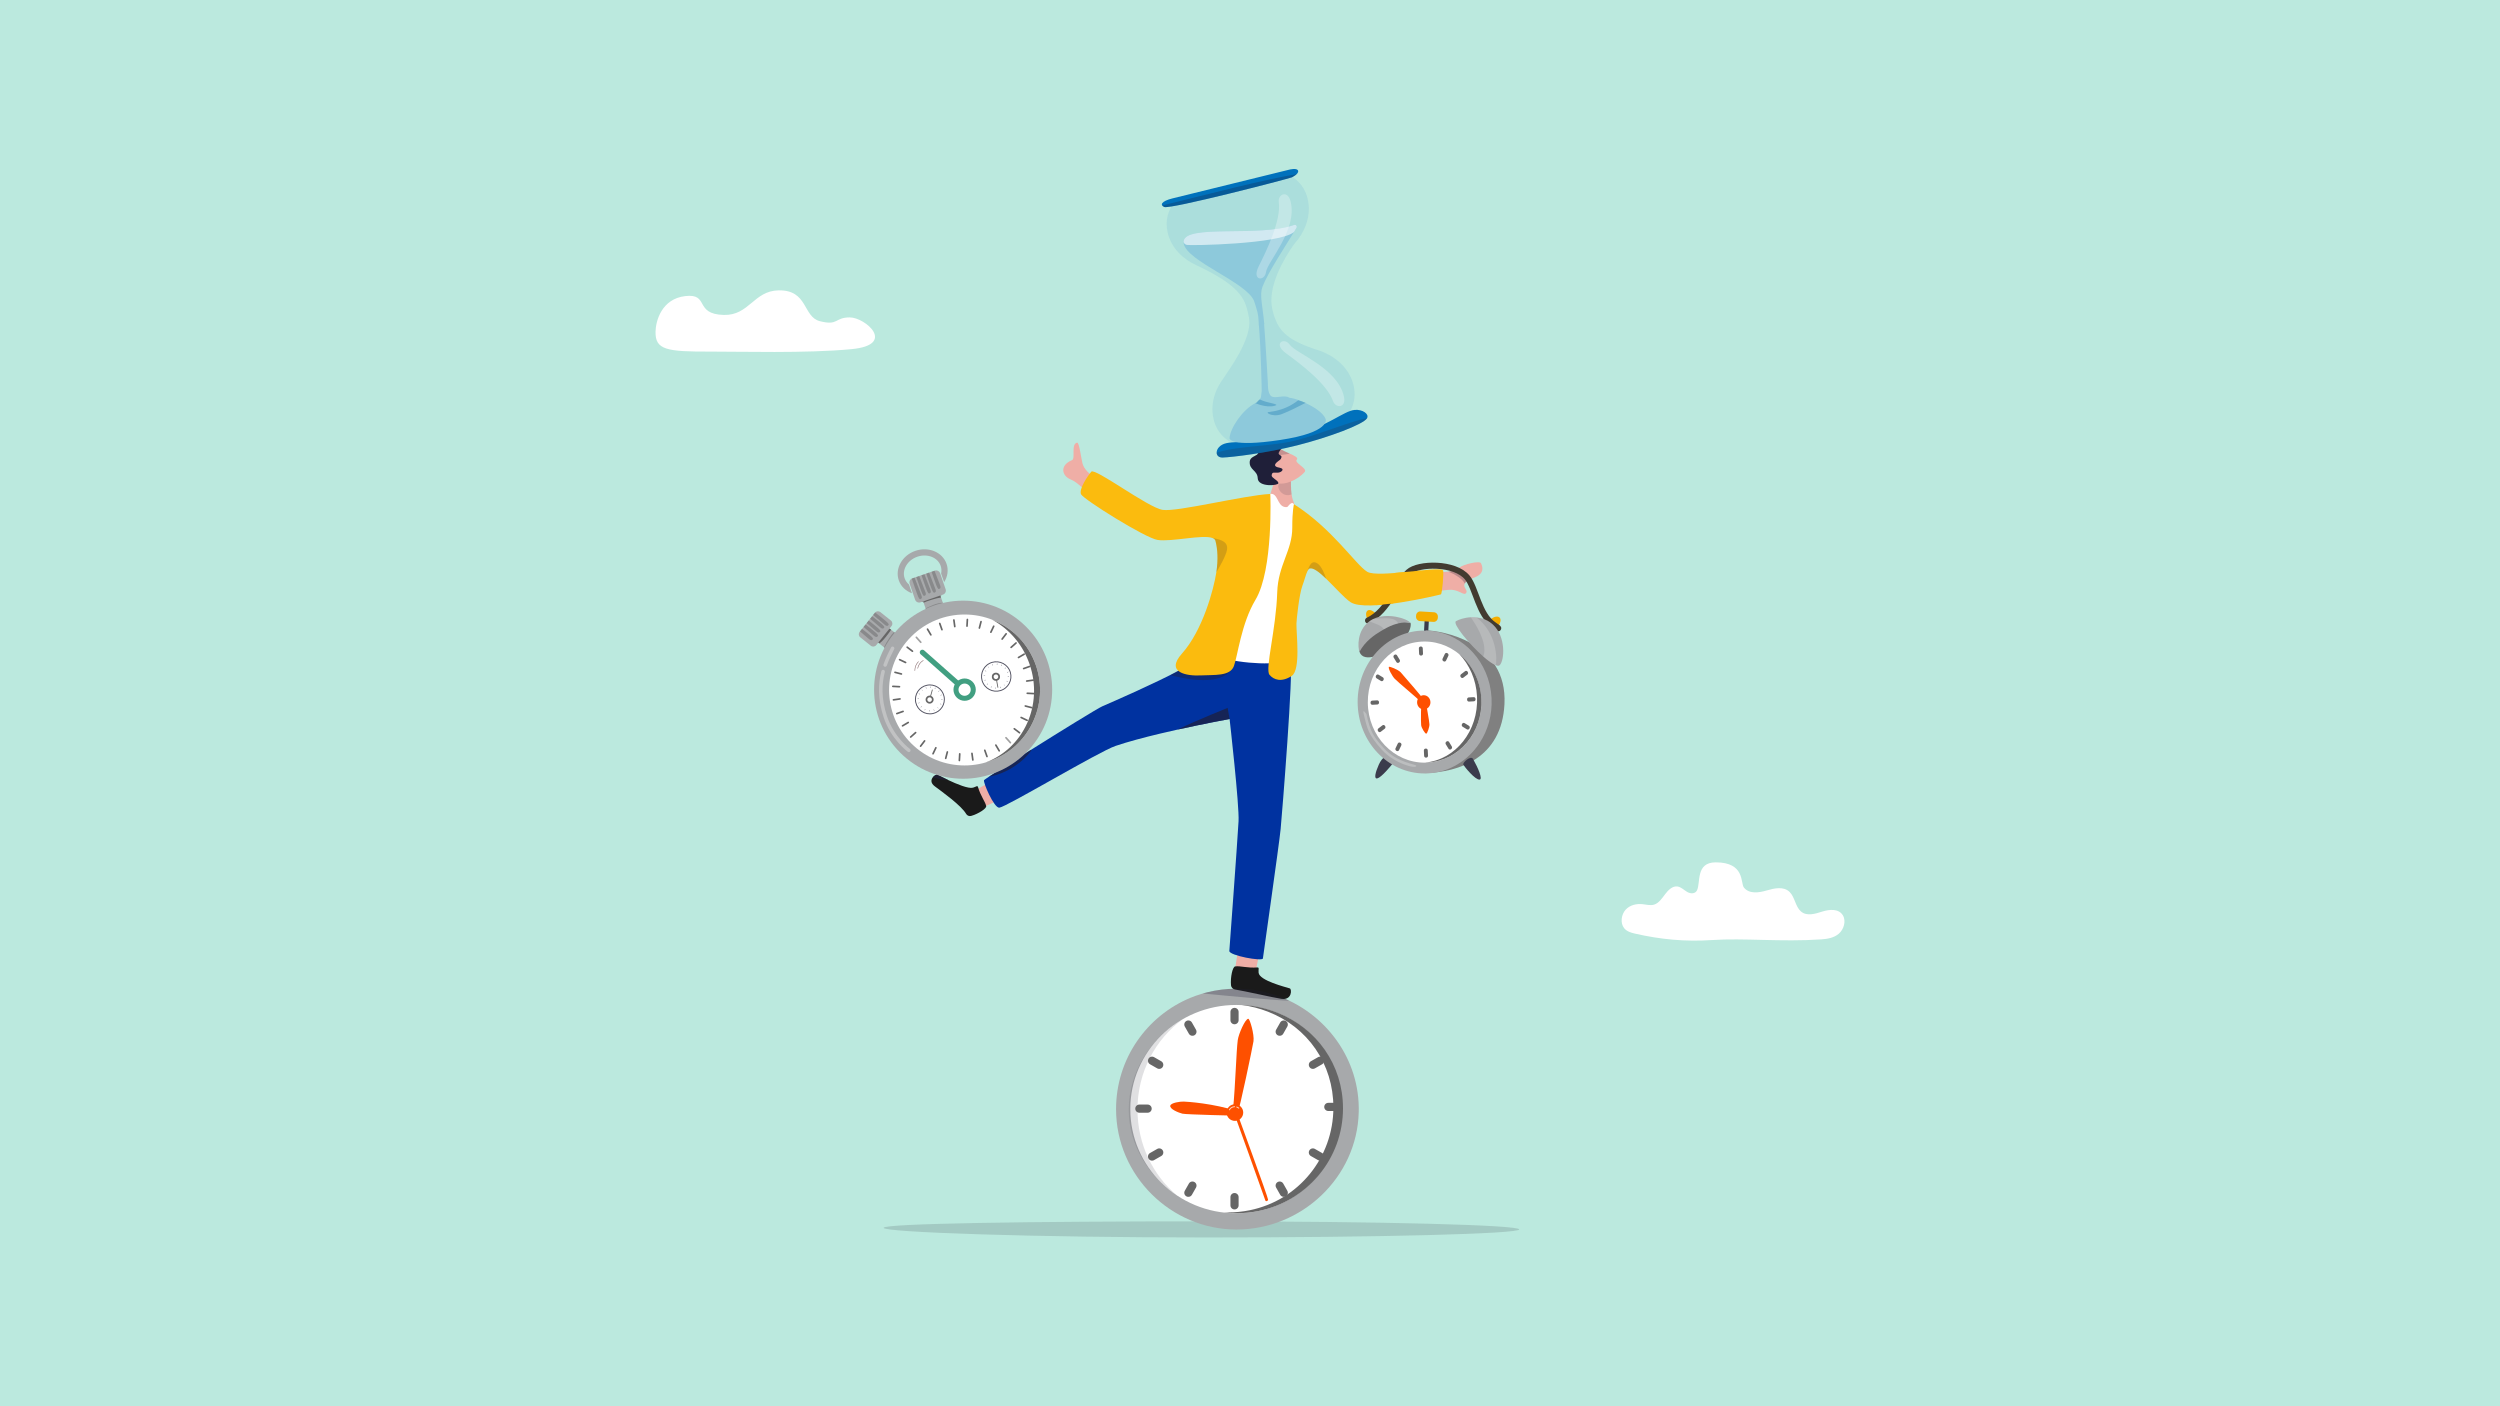 <?xml version="1.0" encoding="UTF-8"?>
<svg xmlns="http://www.w3.org/2000/svg" id="Ebene_2" viewBox="0 0 3555 2000">
  <defs>
    <style>.cls-1{stroke:#419f81;stroke-width:7.47px;}.cls-1,.cls-2,.cls-3,.cls-4,.cls-5,.cls-6,.cls-7{fill:none;}.cls-1,.cls-2,.cls-3,.cls-4,.cls-5,.cls-7{stroke-linecap:round;}.cls-1,.cls-3,.cls-4,.cls-5,.cls-7{stroke-linejoin:round;}.cls-2{opacity:.75;stroke-width:1.36px;}.cls-2,.cls-5{stroke:#fff;}.cls-2,.cls-6{stroke-miterlimit:10;}.cls-8{opacity:.72;}.cls-8,.cls-9,.cls-10,.cls-11,.cls-12,.cls-13,.cls-14,.cls-15,.cls-16,.cls-17,.cls-18,.cls-19,.cls-20,.cls-21,.cls-22,.cls-23,.cls-24,.cls-25,.cls-26,.cls-27,.cls-28,.cls-29,.cls-30,.cls-31,.cls-32,.cls-33,.cls-34,.cls-35,.cls-36,.cls-37,.cls-38,.cls-39,.cls-40,.cls-41,.cls-42,.cls-43{stroke-width:0px;}.cls-8,.cls-9,.cls-11,.cls-15,.cls-16,.cls-20,.cls-22,.cls-33{fill:#1f1f39;}.cls-9,.cls-10{opacity:.18;}.cls-10,.cls-17,.cls-21,.cls-23,.cls-38{fill:#fff;}.cls-11{opacity:.2;}.cls-3{stroke-width:1.22px;}.cls-3,.cls-4{stroke:#666;}.cls-4{stroke-width:1.2px;}.cls-12,.cls-13{opacity:.17;}.cls-12,.cls-19{fill:#32323f;}.cls-13{fill:#474756;}.cls-14{opacity:.34;}.cls-14,.cls-37{fill:#8dc9db;}.cls-15{opacity:.42;}.cls-5{opacity:.53;stroke-width:5.02px;}.cls-16{opacity:.14;}.cls-17{opacity:.24;}.cls-18{opacity:.48;}.cls-18,.cls-25,.cls-36{fill:#666;}.cls-19{opacity:.23;}.cls-44{opacity:.47;}.cls-45{opacity:.55;}.cls-46{opacity:.76;}.cls-20,.cls-21{opacity:.28;}.cls-22{opacity:.26;}.cls-23{opacity:.6;}.cls-6{stroke:#515160;stroke-width:1.35px;}.cls-7{stroke:#423b30;stroke-width:8.61px;}.cls-24{fill:#0067a7;opacity:.3;}.cls-25,.cls-26{opacity:.62;}.cls-26,.cls-30{fill:#3b3b4c;}.cls-27{fill:#f4ad00;}.cls-28{fill:#603a3e;}.cls-29{fill:gray;}.cls-31{fill:#1a1a1a;}.cls-32{fill:#419f81;}.cls-34{fill:#bbe9de;}.cls-35{fill:#a7a9ab;}.cls-39{fill:#fe5000;}.cls-40{fill:#efaea6;}.cls-41{fill:#fbbb0e;}.cls-42{fill:#0032a0;}.cls-43{fill:#0071bc;}</style>
  </defs>
  <g id="Layer_1">
    <rect class="cls-34" width="3555" height="2000"></rect>
    <path class="cls-12" d="M1256.48,1746c0,6.34,213.25,13.69,458.95,13.69,245.71,0,444.89-5.14,444.89-11.47s-199.19-11.47-444.89-11.47c-245.71,0-458.95,2.92-458.95,9.25Z"></path>
    <path class="cls-35" d="M1932.17,1577.16c0,1.44-.02,2.87-.05,4.3-2.36,92.58-80.72,166.93-173.85,166.93s-171.23-76.66-171.23-171.23c0-71.47,43.8-132.73,106.02-158.37,2.38-.98,4.78-1.91,7.21-2.78,3.33-1.2,6.71-2.3,10.13-3.29,2.12-.62,4.26-1.19,6.41-1.73,13.27-3.3,27.16-5.06,41.46-5.06s28.08,1.74,41.38,5c7.62,1.87,15.06,4.24,22.27,7.08,1.47.58,2.93,1.17,4.38,1.79,2.42,1.03,4.81,2.11,7.18,3.24,33.37,15.99,61.05,42.21,78.52,74.53,8.12,15.04,14.04,31.4,17.3,48.68,1.77,9.44,2.75,19.15,2.86,29.08,0,.61,0,1.22,0,1.83Z"></path>
    <path class="cls-38" d="M1908.06,1576.07c0,71.45-49.9,132.16-119.18,146.11-10.04,2.03-20.4,3.1-30.93,3.1-83.2,0-150.65-66.31-150.65-148.12s67.45-148.11,150.65-148.11c20.02,0,39.38,3.85,57.23,10.81h.01c56.34,22,92.87,74.11,92.87,136.21Z"></path>
    <path class="cls-36" d="M1909.74,1576.13c0,71.45-50.95,132.02-120.23,145.96-10.04,2.03-20.4,3.1-30.93,3.1-6.65,0-11.51-.21-17.94-1.04,2.32.11,2.97-.05,5.32-.05,10.53,0,20.89-1.07,30.93-3.1,69.28-13.95,119.18-74.66,119.18-146.11,0-62.1-36.53-114.21-92.87-136.2h-.01c-11.92-4.66-24.51-7.92-37.51-9.57,17.69.54,34.39,4.51,50.13,10.65h.01c56.34,22,93.92,74.25,93.92,136.36Z"></path>
    <path class="cls-13" d="M1673.43,1699.7c-39.84-26.65-68.37-70.9-68.37-121.85,0-54.52,32.33-102.85,76.95-128.56-39,28.32-64.5,75.34-64.5,128.55,0,49.21,21.81,93.13,55.93,121.86Z"></path>
    <path class="cls-39" d="M1760.96,1580.44c-36.36-11.65-72.44-13.79-77.61-14s-18.16,1.67-19.19,5.77c-1.25,4.92,12.12,10.16,17.28,11.44,5.17,1.28,79.18,2.91,79.18,2.91l.34-6.12Z"></path>
    <path class="cls-39" d="M1757.48,1577.78s46.02,125.62,45.72,128.09c-.3,2.47-3.58,2.87-3.95.97s-45.68-127.39-45.68-127.39l3.91-1.67Z"></path>
    <circle class="cls-39" cx="1756.03" cy="1582.08" r="11.83" transform="translate(-377.62 2599) rotate(-67.5)"></circle>
    <path class="cls-36" d="M1755.49,1456.52h0c-3.21,0-5.81-2.6-5.81-5.81v-11.73c0-3.21,2.6-5.81,5.81-5.81h0c3.21,0,5.81,2.6,5.81,5.81v11.73c0,3.21-2.6,5.81-5.81,5.81Z"></path>
    <path class="cls-36" d="M1755.49,1719.82h0c-3.21,0-5.81-2.6-5.81-5.81v-11.73c0-3.21,2.6-5.81,5.81-5.81h0c3.21,0,5.81,2.6,5.81,5.81v11.73c0,3.21-2.6,5.81-5.81,5.81Z"></path>
    <path class="cls-36" d="M1637.71,1576.49h0c0,3.21-2.6,5.81-5.81,5.81h-11.73c-3.21,0-5.81-2.6-5.81-5.81h0c0-3.21,2.6-5.81,5.81-5.81h11.73c3.21,0,5.81,2.6,5.81,5.81Z"></path>
    <path class="cls-36" d="M1906.42,1574.03h0c0,3.21-2.6,5.81-5.81,5.81h-11.73c-3.21,0-5.81-2.6-5.81-5.81h0c0-3.21,2.6-5.81,5.81-5.81h11.73c3.21,0,5.81,2.6,5.81,5.81Z"></path>
    <path class="cls-36" d="M1698.5,1472.13h0c-2.79,1.58-6.34.6-7.92-2.19l-5.78-10.2c-1.58-2.79-.6-6.34,2.19-7.92h0c2.79-1.58,6.34-.6,7.92,2.19l5.78,10.2c1.58,2.79.6,6.34-2.19,7.92Z"></path>
    <path class="cls-36" d="M1828.37,1701.17h0c-2.79,1.58-6.34.6-7.92-2.19l-5.78-10.2c-1.58-2.79-.6-6.34,2.19-7.92h0c2.79-1.58,6.34-.6,7.92,2.19l5.78,10.2c1.58,2.79.6,6.34-2.19,7.92Z"></path>
    <path class="cls-36" d="M1653.47,1517.04h0c-1.59,2.79-5.14,3.76-7.93,2.17l-10.19-5.81c-2.79-1.59-3.76-5.14-2.17-7.93h0c1.59-2.79,5.14-3.76,7.93-2.17l10.19,5.81c2.79,1.59,3.76,5.14,2.17,7.93Z"></path>
    <path class="cls-36" d="M1882.17,1647.51h0c-1.59,2.79-5.14,3.76-7.93,2.17l-10.19-5.81c-2.79-1.59-3.76-5.14-2.17-7.93h0c1.59-2.79,5.14-3.76,7.93-2.17l10.19,5.81c2.79,1.59,3.76,5.14,2.17,7.93Z"></path>
    <path class="cls-36" d="M1816.86,1472.13h0c2.79,1.58,6.34.6,7.92-2.19l5.78-10.2c1.58-2.79.6-6.34-2.19-7.92h0c-2.79-1.58-6.34-.6-7.92,2.19l-5.78,10.2c-1.58,2.79-.6,6.34,2.19,7.92Z"></path>
    <path class="cls-36" d="M1686.99,1701.17h0c2.79,1.58,6.34.6,7.92-2.19l5.78-10.2c1.58-2.79.6-6.34-2.19-7.92h0c-2.79-1.58-6.34-.6-7.92,2.19l-5.78,10.2c-1.58,2.79-.6,6.34,2.19,7.92Z"></path>
    <path class="cls-36" d="M1861.89,1517.04h0c1.59,2.79,5.14,3.76,7.93,2.17l10.19-5.81c2.79-1.59,3.76-5.14,2.17-7.93h0c-1.59-2.79-5.14-3.76-7.93-2.17l-10.19,5.81c-2.79,1.59-3.76,5.14-2.17,7.93Z"></path>
    <path class="cls-36" d="M1633.19,1647.51h0c1.59,2.79,5.14,3.76,7.93,2.17l10.19-5.81c2.79-1.59,3.76-5.14,2.17-7.93h0c-1.59-2.79-5.14-3.76-7.93-2.17l-10.19,5.81c-2.79,1.59-3.76,5.14-2.17,7.93Z"></path>
    <path class="cls-39" d="M1756.8,1583.39c-2.27-.41-3.73-2.51-3.51-4.82,3.56-36.52,4.65-83.05,6.8-99.47,1.17-8.97,10.66-30.35,14.97-30.42,2.31-.03,8.79,22.68,7.4,32.06-1.05,7.07-20.04,98.33-22.53,101.5-.89,1.13-2.03,1.34-3.12,1.15Z"></path>
    <path class="cls-38" d="M2434.21,1336.75c-37.24,2.52-72.83-.78-109.38-9.18-5.61-1.29-11.55-3.01-15.35-7.79-5.75-7.24-4.02-19.43,2.18-26.19,6.21-6.76,15.56-8.78,24.18-7.84,5.52.6,11.19,2.26,16.52.54,6.66-2.15,11.07-8.95,15.54-14.88,4.47-5.92,10.51-11.78,17.4-10.85,5.16.69,9.22,5.03,13.82,7.75s11.26,3,13.89-2c5.63-10.7-2.27-40.05,26.74-40.05,41.88,0,35.04,29.54,40.08,35.81,7.64,9.5,21.25,7.41,32.31,4.19s24.25-6.27,32.79,2.23c7.41,7.37,8.17,20.88,16.04,27.61,8.38,7.17,20.29,3.34,30.44.12,10.16-3.22,23.25-4.4,29.15,5.38,4.94,8.2,1.26,20.11-5.77,26.12-7.03,6.01-16.3,7.48-25.13,8.08-57.37,3.88-109.45-2.15-155.46.96Z"></path>
    <path class="cls-40" d="M1579.37,695.8c-5.53-5.24-13.12-9.55-21.36-15.39-7.97-5.65-16.65-12.96-18.74-21.54-1.71-7.04-4.78-29.95-7.47-29.47-9.32,1.68-2.19,22.76-7.34,24.88-18.06,7.45-14.54,22.38-2.03,27.47,6.34,2.57,10.42,6.15,22.99,17.34,7.55,6.72,2.45,10.24,6.47,11.95,4.02,1.71,27.48-15.24,27.48-15.24Z"></path>
    <path class="cls-40" d="M2091.88,823.1c-.84.39-1.6.77-2.31,1.15-3.88,2.06-5.9,3.94-6.8,5.67-2.73,5.23,4.72,9.17,2.25,13.08-3.43,5.44-10.3-5.93-26.03-4.17-9.45,1.05-17.53,2.25-21.54,1.38-4.02-.87-12.81-26.63-12.81-26.63,7.09-1.01,15.26-.2,24.76-.21,3.26,0,6.7-.12,10.07-.51,3.69-.42,7.28-1.18,10.43-2.47,2.08-.87,3.98-1.96,5.59-3.36,5.14-4.48,28.67-10.12,30.52-6.12,7.67,16.56-9.37,19.97-14.13,22.19Z"></path>
    <path class="cls-40" d="M1784.2,1383.82c4.26-10.67,7.91-38.98,7.91-38.98l-29.35-9.56-6.42,42.49,15.39,18.9,12.47-12.86Z"></path>
    <path class="cls-31" d="M1787.78,1375.7c3.26-.27,1.49,2.53,1.94,7.45,1.01,11.28,38.59,20.47,44.4,22.36,3,.97,3.27,17.22-12.04,14.83-13.24-2.07-51.47-10.94-65.95-13.29-3.03-.49-5.36-2.95-5.65-6.01-1.02-10.9,2.17-27.08,6.27-26.82,6.41-1.03,17.44,2.61,31.02,1.47Z"></path>
    <path class="cls-40" d="M1387.76,1123.32c9.06-5.76,33.54-17.32,33.54-17.32l13.75,24.81-36.93,17.04-20.01-10.86,9.65-13.67Z"></path>
    <path class="cls-31" d="M1380.91,1160.25c-2.76.76-5.68-.48-7.11-2.96-6.83-11.87-34.5-31.66-44.53-39.15-6.15-4.59-5.42-9.34-2.99-12.59,2.14-2.88,5.61-4.57,6.84-3.93,1.86.97,7.82,4.12,15.12,7.56,12.5,5.9,28.93,12.68,35.37,10.89,4.45-1.23,6.32-3.7,7.15-.76,3.48,12.24,10.3,20.68,11.51,26.62,1.59,3.49-11.51,11.61-21.36,14.32Z"></path>
    <path class="cls-42" d="M1821.12,1178.46c-2.32,23.56-24.81,179.79-25.27,184.42-.46,4.63-48.25-4.14-47.75-10.66.49-6.52,10.92-147.1,13.11-184.31,1.31-22.23-12.73-145.48-12.73-145.48,0,0-.01.01-.02,0-.02,0-.05.01-.09.02-2.12.39-35.72,6.55-74.46,15.16-7.97,1.77-16.15,3.65-24.33,5.6-22.89,5.47-45.68,11.51-63.36,17.51-23.7,8.05-155.36,86.95-165.2,87.81-7.58.67-23.42-36.4-21.7-39.16.21-.34,2.69-2.07,6.91-4.87,11.07-7.36,34.09-22.04,59.39-37.95,44.17-27.79,95.29-59.33,101.85-62.18,18.98-8.24,75.46-32.92,110.09-51.45,17.7-9.46,39.95-24.21,56.61-37.96,1.03-.85-1.65,16.71-.46,16.12.01,0,.02,0,.02-.01,7.57-3.8,14.86-7.65,21.71-11.54,1.36-.76,6.05,2.43,12.36,7.69,7.31,6.08,26.96-12.55,31.68-7.76,2.17,2.21,21.16,1.68,21.16,1.68l14.16,23.09c5.22,2.41-11.75,214.7-13.68,234.23Z"></path>
    <path class="cls-15" d="M1755.08,942.72c-9.72,38.7-77.68,20.56-91.09,17.42,20.11-9.85,48.35-31.76,65.77-40.51.02,0,3.97,11.44,3.98,11.43,4.73-1.94-.03-12.89-12.85-19.92l34.2,31.58Z"></path>
    <path class="cls-40" d="M1836.66,703.03c.5,3.51,1.25,6.84,2.38,9.3,2.27,4.92,1.54,12.44,7.41,19.81,4.39,5.52-20.04.7-20.04.7l-25.11-5.3c-.92-11.2,9.69-35.49,10.86-45.64,1.28-11.13,14.32-22.14,14.32-22.14l9.5,22.08.21.5-.41,1.98s-.36,9.93.87,18.73Z"></path>
    <path class="cls-16" d="M1836.19,682.33l-.41,1.98s-.36,9.93.87,18.73c-13.6,5.27-21.72-10.11-18.3-14.43,2.25-2.84,10.69-9.68,10.69-9.68l6.92,2.91.21.5Z"></path>
    <path class="cls-38" d="M1806.34,702.34c10.89-1.63,9.72,16.35,20.23,18.53,5.55,1.15,4.62-1.51,7.6-3.84,1.83-1.43,3.59-3.07,5.83-.04,45.59,61.65-22.65,210.32-17.18,220.86,4.47,8.61-60.41,6.8-87.4-3.61-37.02-14.28.35-53.56,2.46-61.55,2.11-7.99,28.87-148.77,28.87-148.77,0,0,20.65-8.11,39.59-21.57Z"></path>
    <path class="cls-41" d="M2048.95,845.21c-3.75,1.05-105.99,25.88-128.43,11.1-8.83-5.82-22.46-21.48-34.8-33.37-9.53-9.2-18.3-16.13-23.48-14.53-1.04.32-1.99,1.57-2.91,3.43-2.4,4.84-4.54,13.78-7.25,20.86-4.53,11.84-8.46,48.21-8.54,54.22-.21,15.43,6.23,65.88-6.76,74.29-14.41,9.32-25.44,5.74-31.59-1.67-6.63-7.97,9.36-64.15,11.02-117.26,1.21-38.95,21.47-59.43,21.39-91.76-.06-24.46,2.38-33.54,2.38-33.54,54.59,34.68,87.82,86.12,104.16,96.07,15.35,9.36,104.13-8.72,107.85-1.87,1.39,2.57-1.19,33.49-3.06,34.01Z"></path>
    <path class="cls-40" d="M1855.29,671.06c-10.3,12.01-29.45,18.88-37.37,16.04-.34-.11-.66-.25-.96-.41-7.22-3.82-22.58-19.74-22.58-19.74l17.7-19.09,8.86-9.56c.16.13.33.26.51.38,3.08,2.25,7.94,4.33,12.43,6.31,6.81,3.02,12.74,5.8,10.19,8.58-4.33,4.7,15.65,12.31,11.22,17.49Z"></path>
    <path class="cls-33" d="M1817.15,672.17c-5.11.38-8.27-1.8-8.82,3.82-.37,3.73,9.53,7.05,9.59,11.11h0c.04,3.5-29.04,6.1-29.45-7.12-.35-11.35-12.46-11.61-11.34-23.81.27-2.92,2.06-4.75,4.16-6.12,2.63-1.73,5.74-2.72,6.88-4.21,2.11-2.77,1.67-4.56,2.03-6.68.21-1.27.71-2.66,2.2-4.46,5.08-6.09,11.99-.98,14.06-4.47,3.22-5.43,8.67-13.98,16.15-5.59,3.32,3.72,2.55,7.45.56,11.17-.5.96-1.09,1.91-1.72,2.87-.7,1.1-1.46,2.21-2.18,3.31-2.04,3.11-.68,4.19.81,5.12,1.29.81,2.67,1.51,2.13,3.3-1.18,3.88-2.18,3.17-6.13,6.59-3.58,3.1-5.34,6.57,3.19,8.01,8.52,1.44,3.35,6.76-2.12,7.16Z"></path>
    <path class="cls-41" d="M1754.58,947.23c-5.49,14.72-28.04,12.18-47.2,13.21-19.16,1.03-50.98-3.86-26.71-30.97,29.52-32.98,45.23-91.23,48.94-115.62,2.81-18.41,1.8-33.12-1.24-44.77-.48-1.81-1.91-3.1-4.08-3.96-13.77-5.49-57.45,5.62-78.03,2.71-17.46-2.48-105.79-57.89-109.04-65.03-3.26-7.14,9.38-26.07,14.61-32.04,5.22-5.96,80.62,51.09,101.49,54.28,20.67,3.16,114.75-20.59,153.04-22.68,0,0,4.64,107.57-21.06,150.52-20.29,33.9-25.22,79.63-30.71,94.36Z"></path>
    <path class="cls-9" d="M1729.6,813.84c2.81-18.41,1.8-33.12-1.24-44.77-.48-1.81-1.91-3.1-4.08-3.96,14.15,2.32,22.4,6.46,20.47,16.97-1.6,8.72-10.94,24.84-15.15,31.76Z"></path>
    <path class="cls-9" d="M1885.72,822.94c-9.53-9.2-18.3-16.13-23.48-14.53-1.04.32-1.99,1.57-2.91,3.43l-.08-.06c2.41-6.9,6.16-17.19,15.31-9.62,4.97,4.11,8.75,13.27,11.16,20.78Z"></path>
    <path class="cls-22" d="M2089.57,824.25c-3.88,2.06-5.9,3.94-6.8,5.67-.06-.12-.11-.26-.16-.4-2.3-6.27-15.59-13.82-23.14-16.66,3.69-.42,7.28-1.18,10.43-2.47l19.67,13.86Z"></path>
    <path class="cls-8" d="M1748.48,1022.43s-.01.01-.02,0c-.02,0-.05.01-.09.02-2.12.39-35.72,6.55-74.46,15.16,30.48-14.57,71.79-31,71.79-31l2.78,15.82Z"></path>
    <path class="cls-38" d="M1208.42,451.36c21.92,0,66.98,38.89,2.59,45.12-64.39,6.23-160.83,3.36-199.85,3.49-63.7.21-79.5-2.39-78.99-28.42.29-15.06,8.61-46.55,42.2-50.5,34.93-4.11,12.12,25.62,54.77,26.8,36.32,1,42.58-34.36,78.07-34.96,41.99-.7,34.28,37.58,58.59,43.81,26.71,6.85,20.72-5.35,42.64-5.35Z"></path>
    <polygon class="cls-30" points="2030.42 908.52 2024.37 908.15 2025.99 878.73 2032.04 879.1 2030.42 908.52"></polygon>
    <path class="cls-27" d="M2013.59,876.67l.08-1.43c.19-3.38,2.96-5.97,6.19-5.77l19.29,1.17c3.23.2,5.7,3.1,5.52,6.48l-.08,1.43c-.19,3.38-2.96,5.97-6.19,5.77l-19.29-1.17c-3.23-.2-5.7-3.1-5.52-6.48Z"></path>
    <path class="cls-27" d="M2117.34,882.59c12.43-11.98,23.4-3.95,11.05,10.53-12.35,14.48-11.05-10.53-11.05-10.53Z"></path>
    <path class="cls-27" d="M1946.91,884.69c-10.02-14.25-1.21-24.78,11.2-10.34,12.41,14.44-11.2,10.34-11.2,10.34Z"></path>
    <path class="cls-7" d="M1945.35,882.37c29.04-13.47,41.34-54.06,57.49-68.89,13.97-12.82,65.98-13.71,83.59,7.77,12.27,14.97,16.25,53.09,37.81,67.34,11.9,7.87,3.16,3.76,3.16,3.76"></path>
    <path class="cls-36" d="M2005.86,885.72c2.54,11.71-14.35,31.42-25.55,36.92-11.2,5.5-40.82,21.69-47.11,4.3-3.99-11.04,21.47-33.52,44-41.88,9.22-3.42,28.66.66,28.66.66Z"></path>
    <path class="cls-35" d="M2005.73,885.72c-6.07-1.02-11.93-.56-17.32.67-8.38,1.91-15.61,5.66-20.65,8.58-1.98,1.14-3.62,2.16-4.85,2.89-7.86,4.61-22.06,14.22-29.71,29.08-2.52-6.05-3.92-30.57,14.19-43.54.58-.42,1.19-.83,1.81-1.22,1.1-.69,2.23-1.33,3.4-1.91.02,0,.03-.01.04-.01.01-.01.02-.02.03-.02,19.57-9.71,48.41-.82,53.05,5.49Z"></path>
    <path class="cls-10" d="M1988.41,886.39c-8.38,1.91-15.61,5.66-20.65,8.58-3.17-6.2-13.4-8.28-19.91-11.22-.14-.05-.33-.25-.46-.31,1.14-.93,2.32-1.7,3.54-2.46.31-.04,1.19-.54,1.67-.72.02,0,.03-.01.04-.01.07-.03.13-.04.18-.04,30.81-3.18,31.53,1.29,35.59,6.18Z"></path>
    <path class="cls-29" d="M2027.49,896.3c21.17.41,116.43,15.54,111.86,105.09-3.92,76.85-65.09,96.5-111.92,97.96-13.58.42.06-203.05.06-203.05Z"></path>
    <path class="cls-30" d="M1987.08,1077.43c-33.36,43.27-36.41,32.22-26.43,9.92s26.43-9.92,26.43-9.92Z"></path>
    <path class="cls-30" d="M2080.86,1087.45c1.77,2.93,16.63,21.65,23.13,21.13,4.74-.38-1.88-16.2-9.4-29.46-3.04-5.37-15.5,5.41-13.72,8.33Z"></path>
    <path class="cls-35" d="M2104.38,1055.93c-.23.35-.46.7-.69,1.05-16.27,24.51-42.53,41.1-72.85,42.76-52.56,2.87-97.4-40.24-100.15-96.29-2.75-56.05,37.63-103.82,90.18-106.69,45.81-2.5,85.75,29.92,97.07,75.4.18.73.36,1.46.52,2.2,1.37,6.03,2.23,12.28,2.55,18.69,1.14,23.26-5.14,45.09-16.64,62.88Z"></path>
    <ellipse class="cls-38" cx="2025.86" cy="998.24" rx="80.77" ry="86.13" transform="translate(-8.53 17.51) rotate(-.49)"></ellipse>
    <path class="cls-36" d="M2106.52,993.84c2.33,47.51-31.89,88-76.44,90.43-1.39.08-2.78.11-4.16.12,43.64-3.48,76.82-45.06,74.42-93.83-1.18-23.97-10.73-45.27-25.33-60.59,18.09,14.83,30.22,37.69,31.5,63.88Z"></path>
    <path class="cls-36" d="M2021.15,932.19l-.54.03c-1.38.08-2.56-1.06-2.63-2.53l-.37-7.53c-.07-1.47.99-2.73,2.37-2.81l.54-.03c1.38-.08,2.56,1.06,2.63,2.53l.37,7.53c.07,1.47-.99,2.73-2.37,2.81Z"></path>
    <path class="cls-36" d="M2028.27,1077.33l-.54.03c-1.38.08-2.56-1.06-2.63-2.53l-.37-7.53c-.07-1.47.99-2.73,2.37-2.81l.54-.03c1.38-.08,2.56,1.06,2.63,2.53l.37,7.53c.07,1.47-.99,2.73-2.37,2.81Z"></path>
    <path class="cls-36" d="M2086.22,995.13l-.03-.58c-.07-1.47.99-2.73,2.37-2.81l7.06-.39c1.38-.08,2.56,1.06,2.63,2.53l.03.58c.07,1.47-.99,2.73-2.37,2.81l-7.06.39c-1.38.08-2.56-1.06-2.63-2.53Z"></path>
    <path class="cls-36" d="M1948.92,999.67l-.03-.58c-.07-1.47.99-2.73,2.37-2.81l7.06-.39c1.38-.08,2.56,1.06,2.63,2.53l.03.58c.07,1.47-.99,2.73-2.37,2.81l-7.06.39c-1.38.08-2.56-1.06-2.63-2.53Z"></path>
    <path class="cls-36" d="M1982.59,931.42l.46-.32c1.16-.8,2.71-.45,3.47.79l3.85,6.33c.75,1.24.42,2.89-.74,3.7l-.46.32c-1.16.8-2.71.45-3.47-.79l-3.85-6.33c-.75-1.24-.42-2.89.74-3.7Z"></path>
    <path class="cls-36" d="M1956.62,960.92l.27-.5c.69-1.28,2.22-1.72,3.42-.99l6.14,3.75c1.2.73,1.62,2.37.93,3.65l-.27.5c-.69,1.28-2.22,1.72-3.42.99l-6.14-3.75c-1.2-.73-1.62-2.37-.93-3.65Z"></path>
    <path class="cls-36" d="M2058.44,928.99l-.49-.26c-1.23-.67-2.74-.15-3.37,1.16l-3.21,6.71c-.63,1.31-.14,2.92,1.1,3.6l.48.26c1.23.67,2.74.15,3.37-1.16l3.21-6.71c.63-1.31.14-2.92-1.1-3.6Z"></path>
    <path class="cls-36" d="M2087.17,955.5l-.32-.47c-.81-1.2-2.38-1.47-3.5-.61l-5.74,4.4c-1.12.86-1.38,2.53-.57,3.73l.32.47c.81,1.2,2.38,1.47,3.5.61l5.74-4.4c1.12-.86,1.38-2.53.57-3.73Z"></path>
    <path class="cls-36" d="M2063.71,1065.15l-.46.32c-1.16.8-2.71.45-3.47-.79l-3.85-6.33c-.75-1.24-.42-2.89.74-3.7l.46-.32c1.16-.8,2.71-.45,3.47.79l3.85,6.33c.75,1.24.42,2.89-.74,3.7Z"></path>
    <path class="cls-36" d="M2089.68,1035.66l-.27.5c-.69,1.28-2.22,1.72-3.42.99l-6.14-3.75c-1.2-.73-1.62-2.37-.93-3.65l.27-.5c.69-1.28,2.22-1.72,3.42-.99l6.14,3.75c1.2.73,1.62,2.37.93,3.65Z"></path>
    <path class="cls-36" d="M1985.57,1067.58l.48.26c1.23.67,2.74.15,3.37-1.16l3.21-6.71c.63-1.31.14-2.92-1.1-3.6l-.48-.26c-1.23-.67-2.74-.15-3.37,1.16l-3.21,6.71c-.63,1.31-.14,2.92,1.1,3.6Z"></path>
    <path class="cls-36" d="M1959.52,1039.56l.32.47c.81,1.2,2.38,1.47,3.5.61l5.74-4.4c1.12-.86,1.38-2.53.57-3.73l-.32-.47c-.81-1.2-2.38-1.47-3.5-.61l-5.74,4.4c-1.12.86-1.38,2.53-.57,3.73Z"></path>
    <path class="cls-17" d="M1943.17,1015.68c5.46,25.52,10.62,32.8,24.44,47.98,19.91,21.87,46.2,22.55,46.31,25.43.19,4.91-31.34-3.19-49.17-23.17-19.78-22.16-20.71-30.78-25.42-49.74-2.65-10.66,3.85-.5,3.85-.5Z"></path>
    <path class="cls-39" d="M2027.42,996.96c1.84,12.55,4.86,26.78,5.22,33.07.19,3.42-2.97,13.35-4.62,13.3-1.54-.05-6.67-8.11-7.14-12.08-.54-4.51-.35-33.57.93-34.7,1.28-1.12,5.61.41,5.61.41Z"></path>
    <path class="cls-39" d="M2028.34,1002.18c-.95.87-2.38.8-3.32-.09-14.94-14-35.15-30.31-41.67-36.84-3.57-3.57-9.8-15.04-8.36-16.97.77-1.03,13.02,3.83,16.69,7.64,2.77,2.87,36.67,42.31,37.22,44.49.2.78-.1,1.35-.55,1.77Z"></path>
    <ellipse class="cls-39" cx="2024.64" cy="998.61" rx="9.5" ry="10.13" transform="translate(-8.51 17.45) rotate(-.49)"></ellipse>
    <path class="cls-35" d="M2132.62,945.86c-1.11,1.16-3.06,1.11-5.6.15-4.52-1.73-10.92-6.38-17.81-12.43-20.06-17.6-44.32-47.01-38.78-50.31,3.48-2.07,11.58-5.03,21.13-5.55,2.55-.14,5.19-.1,7.89.18h0c3.94.4,7.98,1.31,11.93,2.93,1.59.65,3.16,1.41,4.7,2.31,1.75,1.01,3.47,2.19,5.14,3.55.66.54,1.32,1.11,1.96,1.71,18.42,17.16,16.33,50.32,9.44,57.46Z"></path>
    <path class="cls-10" d="M2127.02,946.01c-4.52-1.73-10.92-6.38-17.81-12.43,3.63-8.91,2.74-25.92-17.65-55.85,2.55-.14,5.19-.1,7.89.18h0c29.21,22.09,29.57,59.13,27.57,68.11Z"></path>
    <polygon class="cls-41" points="1956.76 860.56 1980.95 858.1 2020.39 811.33 1983.59 814.7 1956.76 860.56"></polygon>
    <path class="cls-11" d="M1833.88,644.99c-1.93.72-7.25,1.45-13.8,2.12-2.53.26-5.23.51-8,.75-13.71,1.19-28.93,2.08-30.79,2.19,2.63-1.73,5.74-2.72,6.88-4.21,2.11-2.77,1.67-4.56,2.03-6.68,10.44-1.67,30.36-4.65,32.69-3.51.09.04.18.09.28.16-.5.96-1.09,1.91-1.72,2.87,3.08,2.25,7.94,4.33,12.43,6.31Z"></path>
    <path class="cls-14" d="M1729.94,554.73c-5.86,13.37-7.58,27.67-4.15,41.64,1.21,4.92,2.96,9.38,5.19,13.39,5.04,9.06,12.54,15.85,21.88,20.58,21.74,11.02,53.47,10.94,87.36,2.6,54.91-13.51,94.72-43.57,84.4-85.5-5.35-21.76-22.17-38.43-44.78-47.55-.73-.39-1.67-.76-2.81-1.09-.02,0-.05-.01-.07-.02-2.8-1.02-5.68-1.94-8.63-2.74-40.44-14.15-51.88-26.91-58.83-55.16-8-32.5,16.21-73.09,30.54-93.46,3.7-4.11,6.97-8.43,9.77-12.91h0c10.07-16.16,13.98-34.36,9.63-52.02-2.84-11.54-9.91-26.85-31.11-35.63l-156.69,38.55c-10.81,12.95-15.37,28.37-11.03,46,5.09,20.68,20.53,36.76,41.45,46.13h0c66.89,31.36,69.27,50.94,73.91,73.79,6.16,30.3-31.53,78.59-37.46,88.39,0,.02-.02.03-.03.05-.05.07-.1.15-.16.22-3.36,4.73-6.17,9.66-8.39,14.73Z"></path>
    <path class="cls-43" d="M1837.02,252.18c-7.15,2.73-173.13,45.7-181.43,42.16-6.41-2.73-4.55-8.22,11.77-12.24,16.32-4.01,165.9-40.82,165.9-40.82,0,0,11.5-3.11,12.67,1.69,1.11,4.55-8.91,9.2-8.91,9.2Z"></path>
    <path class="cls-20" d="M1652.61,292.17c.54.83,1.55,1.57,2.97,2.18,8.3,3.53,174.28-39.43,181.43-42.16,0,0,4.15-1.93,6.81-4.51-46.42,7.57-118.18,26.61-191.21,44.49Z"></path>
    <path class="cls-37" d="M1783.23,427.9c.94,2.32,2.99,9.01,4.75,15.54,2.05,7.64,1.5,14.74,2.33,20.06.41,2.61,6.26.77,7.48-2.83-2.49-26.94-6.93-41.41-2.54-52.94,7.46-19.59,33.25-58.77,44.83-77.82,1.43-2.36,2.65-4.42,3.59-6.08.69-1.23.34-2.58-.52-3.39-.14-.14-.3-.26-.47-.36-.66-.41-1.49-.55-2.36-.24-50.34,17.84-155.12-1.59-157.24,23.53,0,.03,0,.07,0,.1-.07.95-.02,1.91.15,2.88,4.49,25.3,89.31,54.99,100.02,81.55Z"></path>
    <path class="cls-43" d="M1738.72,650.61c13.1-.46,61.9-6.18,106.45-17.48,44.54-11.3,93.11-29.46,98.63-38.23.11-.16.2-.33.28-.5,2.88-5.77-6.48-12.49-17.71-11.51-15.68,1.38-40.03,24.58-86.19,35.93-55.86,13.74-79.05,7.67-96.15,11.33-9.43,2.02-14.09,8.49-13.95,13.61.1,3.9,2.98,7.03,8.65,6.83Z"></path>
    <path class="cls-19" d="M1738.72,650.61c13.1-.46,61.9-6.18,106.45-17.48,44.54-11.3,93.11-29.46,98.63-38.23.11-.16.2-.33.28-.5-21.71,4.01-71.15,24.41-103.26,32.31-33.14,8.15-84.8,7.6-110.74,17.06.1,3.9,2.98,7.03,8.65,6.83Z"></path>
    <path class="cls-23" d="M1687.69,348.25c4.35,1.2,131.75-.95,152.38-18.33,1.43-2.36,2.65-4.42,3.59-6.08.69-1.23.34-2.58-.52-3.39-.22-.11-.38-.23-.47-.36-.66-.41-1.49-.55-2.36-.24-50.34,17.84-155.12-1.59-157.24,23.53,0,.03,0,.07,0,.1-.05,1.06.43,3.61,4.64,4.77Z"></path>
    <path class="cls-21" d="M1835.31,286.73c9.93,40.31-33.12,85.29-35.06,100.26-1.75,13.46-20.93,12.7-10.3-8.45,10.76-21.42,32.16-65.06,28.48-91.18-1.54-10.95,12.61-18.01,16.89-.63Z"></path>
    <path class="cls-21" d="M1910.94,563.27c-9.57-40.4-68.41-60.75-76.99-73.18-7.71-11.17-24.42-1.74-5.3,12.23,19.35,14.14,58.32,43.19,66.97,68.1,3.63,10.44,19.44,10.26,15.32-7.15Z"></path>
    <path class="cls-37" d="M1820.43,625.64c71.98-10.83,64.65-29.56,64.65-29.56-3.47-9.95-19.16-19.14-34.44-25.62-3.49-1.48-7.05-2.71-10.54-3.6h0c-2.34-.6-4.65-1.05-6.91-1.33-6.33-4.87-20.58,2.14-25.75-2.37-5.18-4.51-4.49-17.62-4.49-17.62,0,0-3.16-56.42-5.49-86.02l-7.48,1c3.33,38.24,4.16,95.66,4.16,95.66-1.37,8.23-.17,8.31-2.8,11.81-1.11,1.48-2.91,2.43-4.22,4.29-.7.31-1.41.65-2.11,1h0c-18.04,9.09-36.07,35.91-36.6,50.07,0,0,.05,13.13,72.03,2.3Z"></path>
    <path class="cls-24" d="M1785,573.27h0s15.18,6.89,27.01,3.9c10.57-2.67-9.43-3.47-20.69-9.19-1.46,1.13-2.91,2.43-4.22,4.29-.7.31-1.41.65-2.11,1Z"></path>
    <path class="cls-24" d="M1822.62,588.88c10.5-3.94,26.3-12.05,34.01-16.1-3.49-1.48-7.05-2.71-10.54-3.6h0c-23.26,18.3-46.75,15.84-38.71,16.76-12.17-1.39.93,8.32,15.26,2.94Z"></path>
    <path class="cls-8" d="M1333.12,1101.62c1.86.97,7.82,4.12,15.12,7.56-.54.01-1.06.01-1.55.01-5.3,0-13.7-1.88-20.41-3.64,2.14-2.88,5.61-4.57,6.84-3.93Z"></path>
    <path class="cls-8" d="M1467.07,1066.29c-10.34,15.52-33.88,33.55-60.84,38.21,11.07-7.36,34.09-22.04,59.39-37.95l1.45-.26Z"></path>
    <path class="cls-35" d="M1337.69,848.35l.44,1.28,2.61,7.57,1.14,3.32c.05.14.09.29.13.43.88,3.26-.91,6.69-4.15,7.81l-12.17,4.19c-3.38,1.17-7.07-.64-8.23-4.02l-.39-1.12-.9-2.62-2.79-8.11-.11-.32c-.18-.53-.29-1.07-.33-1.6-.23-2.87,1.5-5.65,4.35-6.63l12.17-4.19c2.85-.98,5.92.14,7.51,2.55.3.45.54.94.73,1.47Z"></path>
    <path class="cls-36" d="M1339.04,846.16l-2.08.71c.3.45.54.94.73,1.47l.44,1.28c-6.28.68-20.71,5.36-24.75,7.45l-.11-.32c-.18-.53-.29-1.07-.33-1.6l-2.32.8c-.88-2.55-1.27-6.82-1.27-6.82l28.69-11.2,1.02,8.24Z"></path>
    <path class="cls-35" d="M1301.65,783.29c-18.74,6.45-29.33,25.23-23.6,41.88,3.04,8.83,10.06,15.32,18.79,18.49l-4.28-12.44c-2.79-2.36-4.94-5.37-6.17-8.92-4.14-12.04,3.99-25.8,18.12-30.67,14.14-4.86,29.01.98,33.15,13.03,1.22,3.55,1.37,7.25.63,10.83l4.28,12.44c4.93-7.87,6.48-17.31,3.44-26.14-5.73-16.65-25.63-24.95-44.37-18.5Z"></path>
    <path class="cls-35" d="M1336.85,815.16l7.82,22.73c1.08,3.13-.59,6.53-3.71,7.61l-1.92.66-2.08.71-24.04,8.27-2.32.8-1.68.58c-3.13,1.08-6.53-.59-7.61-3.71l-7.82-22.73c-.99-2.88.34-6,3.01-7.31.22-.11.46-.21.7-.3l3.3-1.14,2.47-.85,4.11-1.41,3.29-1.13,4.15-1.43,2.57-.88,4.1-1.41,3.48-1.2,4.2-1.44.37-.13c3.13-1.08,6.53.59,7.61,3.72Z"></path>
    <path class="cls-18" d="M1340.73,857.2l1.14,3.32c.05.14.09.29.13.43-7.1,3.12-24.01,6.88-24.01,6.88l-.94-.03-.9-2.62c4.91-2.37,16.29-8.35,24.57-7.98Z"></path>
    <path class="cls-35" d="M1277.3,911.85l-8.04,10.05c-1.05,1.31-2.5,2.11-4.04,2.36-1.74.28-3.59-.15-5.07-1.34l-3.16-2.53-6.89-5.51c-2.8-2.23-3.25-6.31-1.02-9.11l8.04-10.05c2.24-2.8,6.31-3.25,9.11-1.01l.98.78,3.98,3.18,5.09,4.07c.24.19.47.41.68.63,2.18,2.31,2.38,5.93.34,8.48Z"></path>
    <path class="cls-36" d="M1267.21,895.49c-1.97,3.08-12.77,18.11-17.11,19.39-2.8-2.23-3.25-6.31-1.02-9.11l8.04-10.05c2.24-2.8,6.31-3.25,9.11-1.01l.98.78Z"></path>
    <path class="cls-35" d="M1267.77,890.18l-2.93,3.67-15.87,19.85-2.93,3.66c-1.9,2.38-5.38,2.77-7.76.87l-15.01-12c-2.38-1.9-2.77-5.38-.87-7.76l.5-.62,2.9-3.63,2.17-2.71,2.84-3.55,1.56-1.96,2.87-3.59,2.04-2.55,2.85-3.56,1.49-1.87,2.51-3.15c.09-.11.19-.22.28-.33,1.95-2.09,5.21-2.35,7.48-.54l15.01,12c2.38,1.91,2.77,5.38.87,7.76Z"></path>
    <path class="cls-18" d="M1276.97,903.37c-2.36,4.59-7.23,13.83-11.74,20.89-1.74.28-3.59-.15-5.07-1.34l-3.16-2.53c4.08-8.77,10.97-18.57,14.2-21.72l5.09,4.07c.24.19.47.41.68.63Z"></path>
    <circle class="cls-35" cx="1369.57" cy="980.75" r="126.62" transform="translate(-292.35 1255.69) rotate(-45)"></circle>
    <circle class="cls-38" cx="1371.62" cy="981.16" r="107.32" transform="translate(-292.05 1257.25) rotate(-45)"></circle>
    <path class="cls-36" d="M1473.1,946.25c19.28,56.05-10.52,117.11-66.57,136.39-1.75.6-3.51,1.16-5.27,1.67,54.53-20.2,82.63-82.19,62.83-139.73-9.73-28.28-29.23-50.29-53.14-63.27,28.19,11.12,51.52,34.04,62.14,64.94Z"></path>
    <path class="cls-36" d="M1339.88,896.59h0c-.62.22-1.31-.1-1.53-.73l-3.18-8.96c-.22-.62.1-1.31.73-1.53h0c.62-.22,1.31.1,1.53.73l3.18,8.96c.22.62-.1,1.31-.73,1.53Z"></path>
    <path class="cls-36" d="M1403.92,1076.95h0c-.62.22-1.31-.1-1.53-.73l-3.18-8.96c-.22-.62.1-1.31.73-1.53h0c.62-.22,1.31.1,1.53.73l3.18,8.96c.22.62-.1,1.31-.73,1.53Z"></path>
    <path class="cls-36" d="M1285.34,1011.19h0c.22.62-.1,1.31-.73,1.53l-8.96,3.18c-.62.22-1.31-.1-1.53-.73h0c-.22-.62.1-1.31.73-1.53l8.96-3.18c.62-.22,1.31.1,1.53.73Z"></path>
    <path class="cls-36" d="M1465.7,947.15h0c.22.62-.1,1.31-.73,1.53l-8.96,3.18c-.62.22-1.31-.1-1.53-.73h0c-.22-.62.1-1.31.73-1.53l8.96-3.18c.62-.22,1.31.1,1.53.73Z"></path>
    <path class="cls-36" d="M1331.34,1062.2h0c.6.28.85,1,.57,1.6l-4.09,8.58c-.28.6-1,.85-1.6.57h0c-.6-.28-.85-1-.57-1.6l4.09-8.58c.28-.6,1-.85,1.6-.57Z"></path>
    <path class="cls-36" d="M1413.59,889.38h0c.6.28.85,1,.57,1.6l-4.09,8.58c-.28.6-1,.85-1.6.57h0c-.6-.28-.85-1-.57-1.6l4.09-8.58c.28-.6,1-.85,1.6-.57Z"></path>
    <path class="cls-36" d="M1450.94,1019.73h0c.28-.6,1-.85,1.6-.57l8.58,4.09c.6.28.85,1,.57,1.6h0c-.28.6-1,.85-1.6.57l-8.58-4.09c-.6-.28-.85-1-.57-1.6Z"></path>
    <path class="cls-36" d="M1278.12,937.48h0c.28-.6,1-.85,1.6-.57l8.58,4.09c.6.28.85,1,.57,1.6h0c-.28.6-1,.85-1.6.57l-8.58-4.09c-.6-.28-.85-1-.57-1.6Z"></path>
    <path class="cls-36" d="M1459.53,985.76h0c.03-.66.6-1.17,1.26-1.13l9.49.49c.66.03,1.17.6,1.13,1.26h0c-.03.66-.6,1.17-1.26,1.13l-9.49-.49c-.66-.03-1.17-.6-1.13-1.26Z"></path>
    <path class="cls-36" d="M1268.39,975.95h0c.03-.66.6-1.17,1.26-1.13l9.49.49c.66.03,1.17.6,1.13,1.26h0c-.03.66-.6,1.17-1.26,1.13l-9.49-.49c-.66-.03-1.17-.6-1.13-1.26Z"></path>
    <path class="cls-36" d="M1436.86,921.4h0c-.44-.49-.4-1.25.1-1.69l7.09-6.33c.49-.44,1.25-.4,1.69.1h0c.44.49.4,1.25-.1,1.69l-7.09,6.33c-.49.44-1.25.4-1.69-.1Z"></path>
    <path class="cls-36" d="M1294.07,1048.85h0c-.44-.49-.4-1.25.1-1.69l7.09-6.33c.49-.44,1.25-.4,1.69.1h0c.44.49.4,1.25-.1,1.69l-7.09,6.33c-.49.44-1.25.4-1.69-.1Z"></path>
    <path class="cls-36" d="M1375,891.56h0c-.66-.04-1.17-.6-1.13-1.26l.54-9.49c.04-.66.6-1.17,1.26-1.13h0c.66.04,1.17.6,1.13,1.26l-.54,9.49c-.04.66-.6,1.17-1.26,1.13Z"></path>
    <path class="cls-36" d="M1364.15,1082.64h0c-.66-.04-1.17-.6-1.13-1.26l.54-9.49c.04-.66.6-1.17,1.26-1.13h0c.66.04,1.17.6,1.13,1.26l-.54,9.49c-.04.66-.6,1.17-1.26,1.13Z"></path>
    <path class="cls-25" d="M1310.15,914.21h0c-.49.44-1.25.4-1.69-.1l-6.33-7.09c-.44-.49-.4-1.25.1-1.69h0c.49-.44,1.25-.4,1.69.1l6.33,7.09c.44.49.4,1.25-.1,1.69Z"></path>
    <path class="cls-25" d="M1437.59,1057h0c-.49.44-1.25.4-1.69-.1l-6.33-7.09c-.44-.49-.4-1.25.1-1.69h0c.49-.44,1.25-.4,1.69.1l6.33,7.09c.44.49.4,1.25-.1,1.69Z"></path>
    <path class="cls-36" d="M1324.34,903.84h0c-.57.34-1.3.15-1.64-.42l-4.83-8.19c-.34-.57-.15-1.3.42-1.64h0c.57-.34,1.3-.15,1.64.42l4.83,8.19c.34.57.15,1.3-.42,1.64Z"></path>
    <path class="cls-36" d="M1421.52,1068.73h0c-.57.34-1.3.15-1.64-.42l-4.83-8.19c-.34-.57-.15-1.3.42-1.64h0c.57-.34,1.3-.15,1.64.42l4.83,8.19c.34.57.15,1.3-.42,1.64Z"></path>
    <path class="cls-36" d="M1292.59,1026.73h0c.34.57.15,1.3-.42,1.64l-8.19,4.83c-.57.34-1.3.15-1.64-.42h0c-.34-.57-.15-1.3.42-1.64l8.19-4.83c.57-.34,1.3-.15,1.64.42Z"></path>
    <path class="cls-36" d="M1457.48,929.55h0c.34.57.15,1.3-.42,1.64l-8.19,4.83c-.57.34-1.3.15-1.64-.42h0c-.34-.57-.15-1.3.42-1.64l8.19-4.83c.57-.34,1.3-.15,1.64.42Z"></path>
    <path class="cls-36" d="M1347.46,1068.05h0c.64.17,1.03.82.86,1.46l-2.38,9.2c-.17.64-.82,1.03-1.46.86h0c-.64-.17-1.03-.82-.86-1.46l2.38-9.2c.17-.64.82-1.03,1.46-.86Z"></path>
    <path class="cls-36" d="M1395.33,882.74h0c.64.17,1.03.82.86,1.46l-2.38,9.2c-.17.64-.82,1.03-1.46.86h0c-.64-.17-1.03-.82-.86-1.46l2.38-9.2c.17-.64.82-1.03,1.46-.86Z"></path>
    <path class="cls-36" d="M1456.8,1003.61h0c.17-.64.82-1.03,1.46-.86l9.2,2.38c.64.17,1.03.82.86,1.46h0c-.17.64-.82,1.03-1.46.86l-9.2-2.38c-.64-.17-1.03-.82-.86-1.46Z"></path>
    <path class="cls-36" d="M1271.49,955.73h0c.17-.64.82-1.03,1.46-.86l9.2,2.38c.64.17,1.03.82.86,1.46h0c-.17.64-.82,1.03-1.46.86l-9.2-2.38c-.64-.17-1.03-.82-.86-1.46Z"></path>
    <path class="cls-36" d="M1458.77,968.63h0c-.09-.66.36-1.26,1.02-1.35l9.41-1.33c.66-.09,1.26.36,1.35,1.02h0c.09.66-.36,1.26-1.02,1.35l-9.41,1.33c-.65.09-1.26-.36-1.35-1.02Z"></path>
    <path class="cls-36" d="M1269.26,995.35h0c-.09-.66.36-1.26,1.02-1.35l9.41-1.33c.65-.09,1.26.36,1.35,1.02h0c.09.66-.36,1.26-1.02,1.35l-9.41,1.33c-.65.09-1.26-.36-1.35-1.02Z"></path>
    <path class="cls-36" d="M1424.27,909.76h0c-.53-.4-.63-1.15-.23-1.68l5.76-7.56c.4-.53,1.15-.63,1.68-.23h0c.53.4.63,1.15.23,1.68l-5.76,7.56c-.4.53-1.15.63-1.68.23Z"></path>
    <path class="cls-36" d="M1308.33,1062.03h0c-.53-.4-.63-1.15-.23-1.68l5.76-7.56c.4-.53,1.15-.63,1.68-.23h0c.53.4.63,1.15.23,1.68l-5.76,7.56c-.4.53-1.15.63-1.68.23Z"></path>
    <path class="cls-36" d="M1357.86,892.23h0c-.66.09-1.26-.37-1.35-1.03l-1.28-9.42c-.09-.66.37-1.26,1.03-1.35h0c.66-.09,1.26.37,1.35,1.03l1.28,9.42c.09.66-.37,1.26-1.03,1.35Z"></path>
    <path class="cls-36" d="M1383.55,1081.89h0c-.66.09-1.26-.37-1.35-1.03l-1.28-9.42c-.09-.66.37-1.26,1.03-1.35h0c.66-.09,1.26.37,1.35,1.03l1.28,9.42c.09.66-.37,1.26-1.03,1.35Z"></path>
    <path class="cls-36" d="M1298.5,926.79h0c-.4.53-1.15.63-1.68.23l-7.56-5.76c-.53-.4-.63-1.15-.23-1.68h0c.4-.53,1.15-.63,1.68-.23l7.56,5.76c.53.4.63,1.15.23,1.68Z"></path>
    <path class="cls-36" d="M1450.78,1042.74h0c-.4.53-1.15.63-1.68.23l-7.56-5.76c-.53-.4-.63-1.15-.23-1.68h0c.4-.53,1.15-.63,1.68-.23l7.56,5.76c.53.4.63,1.15.23,1.68Z"></path>
    <path class="cls-30" d="M1317.27,979.18h0c-.11.04-.23-.02-.27-.13l-.56-1.57c-.04-.11.02-.23.13-.27h0c.11-.04.23.02.27.13l.56,1.57c.04.11-.02.23-.13.27Z"></path>
    <path class="cls-30" d="M1328.48,1010.76h0c-.11.04-.23-.02-.27-.13l-.56-1.57c-.04-.11.02-.23.13-.27h0c.11-.04.23.02.27.13l.56,1.57c.04.11-.02.23-.13.27Z"></path>
    <path class="cls-30" d="M1307.71,999.25h0c.04.11-.02.23-.13.27l-1.57.56c-.11.04-.23-.02-.27-.13h0c-.04-.11.02-.23.13-.27l1.57-.56c.11-.04.23.02.27.13Z"></path>
    <path class="cls-30" d="M1339.3,988.03h0c.04.11-.02.23-.13.27l-1.57.56c-.11.04-.23-.02-.27-.13h0c-.04-.11.02-.23.13-.27l1.57-.56c.11-.04.23.02.27.13Z"></path>
    <path class="cls-30" d="M1315.77,1008.18h0c.1.05.15.17.1.28l-.72,1.5c-.05.1-.17.15-.28.1h0c-.1-.05-.15-.17-.1-.28l.72-1.5c.05-.1.17-.15.28-.1Z"></path>
    <path class="cls-30" d="M1330.17,977.92h0c.1.05.15.17.1.28l-.72,1.5c-.05.1-.17.15-.28.1h0c-.1-.05-.15-.17-.1-.28l.72-1.5c.05-.1.17-.15.28-.1Z"></path>
    <path class="cls-30" d="M1336.72,1000.74h0c.05-.1.17-.15.28-.1l1.5.72c.1.05.15.17.1.28h0c-.05.1-.17.15-.28.1l-1.5-.72c-.1-.05-.15-.17-.1-.28Z"></path>
    <path class="cls-30" d="M1306.45,986.34h0c.05-.1.17-.15.28-.1l1.5.72c.1.05.15.17.1.28h0c-.05.1-.17.15-.28.1l-1.5-.72c-.1-.05-.15-.18-.1-.28Z"></path>
    <path class="cls-30" d="M1338.22,994.8h0c0-.12.1-.2.22-.2l1.66.09c.12,0,.2.1.2.22h0c0,.12-.1.2-.22.2l-1.66-.09c-.12,0-.2-.1-.2-.22Z"></path>
    <path class="cls-30" d="M1304.75,993.08h0c0-.12.1-.2.22-.2l1.66.09c.12,0,.2.1.2.22h0c0,.12-.1.2-.22.2l-1.66-.09c-.12,0-.2-.1-.2-.22Z"></path>
    <path class="cls-30" d="M1334.25,983.52h0c-.08-.09-.07-.22.02-.3l1.24-1.11c.09-.08.22-.07.3.02h0c.08.09.07.22-.02.3l-1.24,1.11c-.09.08-.22.07-.3-.02Z"></path>
    <path class="cls-30" d="M1309.24,1005.84h0c-.08-.09-.07-.22.02-.3l1.24-1.11c.09-.08.22-.07.3.02h0c.08.09.07.22-.02.3l-1.24,1.11c-.09.08-.22.07-.3-.02Z"></path>
    <path class="cls-30" d="M1323.42,978.3h0c-.12,0-.2-.11-.2-.22l.09-1.66c0-.12.11-.2.22-.2h0c.12,0,.2.11.2.22l-.09,1.66c0,.12-.11.2-.22.2Z"></path>
    <path class="cls-30" d="M1321.52,1011.76h0c-.12,0-.2-.11-.2-.22l.09-1.66c0-.12.11-.2.22-.2h0c.12,0,.2.11.2.22l-.09,1.66c0,.12-.11.2-.22.2Z"></path>
    <path class="cls-26" d="M1312.06,982.26h0c-.09.08-.22.07-.3-.02l-1.11-1.24c-.08-.09-.07-.22.02-.3h0c.09-.08.22-.07.3.02l1.11,1.24c.08.09.07.22-.02.3Z"></path>
    <path class="cls-26" d="M1334.38,1007.27h0c-.09.08-.22.07-.3-.02l-1.11-1.24c-.08-.09-.07-.22.02-.3h0c.09-.08.22-.07.3.02l1.11,1.24c.08.09.07.22-.02.3Z"></path>
    <circle class="cls-6" cx="1322.32" cy="994.53" r="20.56" transform="translate(-178.25 297.46) rotate(-12.03)"></circle>
    <path class="cls-36" d="M1327.3,992.99c1.03,2.98-.56,6.23-3.54,7.25-2.98,1.03-6.23-.56-7.25-3.54-1.03-2.98.56-6.23,3.54-7.25,2.98-1.03,6.23.56,7.25,3.54Z"></path>
    <line class="cls-4" x1="1325.76" y1="981.08" x2="1321.9" y2="994.85"></line>
    <path class="cls-38" d="M1324.99,993.79c.59,1.7-.32,3.56-2.02,4.15-1.7.59-3.56-.32-4.15-2.02-.59-1.7.32-3.56,2.02-4.15,1.7-.59,3.56.32,4.15,2.02Z"></path>
    <path class="cls-30" d="M1411.51,946.4h0c-.11.04-.23-.02-.27-.13l-.57-1.6c-.04-.11.02-.23.13-.27h0c.11-.04.23.02.27.13l.57,1.6c.04.11-.02.23-.13.27Z"></path>
    <path class="cls-30" d="M1422.92,978.54h0c-.11.04-.23-.02-.27-.13l-.57-1.6c-.04-.11.02-.23.13-.27h0c.11-.04.23.02.27.13l.57,1.6c.04.11-.02.23-.13.27Z"></path>
    <path class="cls-30" d="M1401.79,966.83h0c.04.11-.02.23-.13.27l-1.6.57c-.11.04-.23-.02-.27-.13h0c-.04-.11.02-.23.13-.27l1.6-.57c.11-.04.23.02.27.13Z"></path>
    <path class="cls-30" d="M1433.93,955.41h0c.04.11-.02.23-.13.27l-1.6.57c-.11.04-.23-.02-.27-.13h0c-.04-.11.02-.23.13-.27l1.6-.57c.11-.04.23.02.27.13Z"></path>
    <path class="cls-30" d="M1409.99,975.91h0c.11.05.15.18.1.28l-.73,1.53c-.05.11-.18.15-.28.1h0c-.11-.05-.15-.18-.1-.28l.73-1.53c.05-.11.18-.15.28-.1Z"></path>
    <path class="cls-30" d="M1424.65,945.12h0c.11.05.15.18.1.28l-.73,1.53c-.05.11-.18.15-.28.1h0c-.11-.05-.15-.18-.1-.28l.73-1.53c.05-.11.18-.15.28-.1Z"></path>
    <path class="cls-30" d="M1431.3,968.35h0c.05-.11.18-.15.28-.1l1.53.73c.11.05.15.18.1.28h0c-.05.11-.18.15-.28.1l-1.53-.73c-.11-.05-.15-.18-.1-.28Z"></path>
    <path class="cls-30" d="M1400.51,953.69h0c.05-.11.18-.15.28-.1l1.53.73c.11.05.15.18.1.28h0c-.05.11-.18.15-.28.1l-1.53-.73c-.11-.05-.15-.18-.1-.28Z"></path>
    <path class="cls-30" d="M1432.83,962.29h0c0-.12.11-.21.22-.2l1.69.09c.12,0,.21.11.2.22h0c0,.12-.11.21-.22.2l-1.69-.09c-.12,0-.21-.11-.2-.22Z"></path>
    <path class="cls-30" d="M1398.77,960.55h0c0-.12.11-.21.22-.2l1.69.09c.12,0,.21.11.2.22h0c0,.12-.11.21-.22.2l-1.69-.09c-.12,0-.21-.11-.2-.22Z"></path>
    <path class="cls-30" d="M1428.79,950.83h0c-.08-.09-.07-.22.02-.3l1.26-1.13c.09-.08.22-.07.3.02h0c.08.09.07.22-.02.3l-1.26,1.13c-.09.08-.22.07-.3-.02Z"></path>
    <path class="cls-30" d="M1403.35,973.54h0c-.08-.09-.07-.22.02-.3l1.26-1.13c.09-.08.22-.07.3.02h0c.08.09.07.22-.02.3l-1.26,1.13c-.09.08-.22.07-.3-.02Z"></path>
    <path class="cls-30" d="M1417.77,945.51h0c-.12,0-.21-.11-.2-.23l.1-1.69c0-.12.11-.21.23-.2h0c.12,0,.21.11.2.23l-.1,1.69c0,.12-.11.21-.23.2Z"></path>
    <path class="cls-30" d="M1415.84,979.56h0c-.12,0-.21-.11-.2-.23l.1-1.69c0-.12.11-.21.23-.2h0c.12,0,.21.11.2.23l-.1,1.69c0,.12-.11.21-.23.2Z"></path>
    <path class="cls-26" d="M1406.21,949.54h0c-.09.08-.22.07-.3-.02l-1.13-1.26c-.08-.09-.07-.22.02-.3h0c.09-.08.22-.07.3.02l1.13,1.26c.08.09.07.22-.02.3Z"></path>
    <path class="cls-26" d="M1428.92,974.99h0c-.09.08-.22.07-.3-.02l-1.13-1.26c-.08-.09-.07-.22.02-.3h0c.09-.08.22-.07.3.02l1.13,1.26c.08.09.07.22-.02.3Z"></path>
    <circle class="cls-6" cx="1416.65" cy="962.02" r="20.92" transform="translate(-286.23 781.5) rotate(-28.13)"></circle>
    <circle class="cls-36" cx="1416.23" cy="962.35" r="5.81"></circle>
    <line class="cls-3" x1="1418.99" y1="977.39" x2="1416.23" y2="962.35"></line>
    <path class="cls-38" d="M1419.37,961.27c.6,1.73-.33,3.62-2.06,4.22-1.73.6-3.62-.33-4.22-2.06-.6-1.73.33-3.62,2.06-4.22,1.73-.6,3.62.33,4.22,2.06Z"></path>
    <circle class="cls-32" cx="1371.69" cy="980.72" r="15.88" transform="translate(-277.65 629.98) rotate(-23.56)"></circle>
    <line class="cls-1" x1="1311.65" y1="927.61" x2="1371.69" y2="980.72"></line>
    <path class="cls-38" d="M1366.78,987.92c-3.97-2.71-5-8.13-2.29-12.1,2.71-3.97,8.13-5,12.1-2.29,3.97,2.71,5,8.13,2.29,12.1-2.71,3.97-8.13,5-12.1,2.29Z"></path>
    <g class="cls-44">
      <path class="cls-36" d="M1310.39,846.89c.96,2.69.84,4.5-1.71,5.15-2.36.6-4.84-8.31-12.18-29.28.22-.11.46-.21.7-.3l3.3-1.14c3.35,8.6,9.2,23.65,9.88,25.56Z"></path>
      <path class="cls-36" d="M1316.02,842.2c.96,2.69.84,4.5-1.71,5.15-2.27.58-4.65-7.62-11.34-26.87l4.11-1.41c3.4,8.74,8.32,21.39,8.93,23.13Z"></path>
      <path class="cls-36" d="M1323.12,838.78c.96,2.69.84,4.5-1.71,5.15-2.24.57-4.58-7.37-11.04-25.99l4.15-1.43c3.38,8.69,8,20.59,8.6,22.27Z"></path>
      <path class="cls-36" d="M1330.26,837.71c.96,2.69.84,4.5-1.71,5.15-2.28.59-4.68-7.72-11.47-27.23l4.1-1.41c3.4,8.75,8.45,21.72,9.07,23.49Z"></path>
      <path class="cls-36" d="M1336.92,832.42c.96,2.69.84,4.5-1.71,5.15-2.18.56-4.45-6.96-10.54-24.56l4.2-1.44c3.31,8.51,7.48,19.26,8.04,20.85Z"></path>
    </g>
    <g class="cls-44">
      <path class="cls-36" d="M1263.66,888.65c-1.46,2.19-3.2,1.7-5.43-.09-1.29-1.04-9.74-8.25-16.62-14.13l2.51-3.15c.09-.11.19-.22.28-.33,14.27,11.28,20.48,15.84,19.25,17.69Z"></path>
      <path class="cls-36" d="M1257.37,892.41c-1.46,2.19-3.2,1.7-5.43-.09-1.17-.94-8.24-6.96-14.67-12.46l2.85-3.56c12.86,10.14,18.42,14.35,17.25,16.11Z"></path>
      <path class="cls-36" d="M1251.8,897.98c-1.45,2.19-3.2,1.7-5.43-.09-1.13-.91-7.76-6.56-14.01-11.89l2.87-3.59c12.37,9.75,17.72,13.84,16.56,15.57Z"></path>
      <path class="cls-36" d="M1248.43,904.37c-1.46,2.19-3.2,1.7-5.43-.09-1.19-.96-8.51-7.2-15.04-12.77l2.84-3.55c13.12,10.35,18.81,14.63,17.63,16.41Z"></path>
      <path class="cls-36" d="M1241.25,908.91c-1.46,2.19-3.2,1.7-5.43-.09-1.07-.86-7.02-5.92-12.93-10.97l2.9-3.63c11.58,9.11,16.56,13.01,15.45,14.69Z"></path>
    </g>
    <g class="cls-45">
      <path class="cls-5" d="M1255.78,954.99c-4.35,16.75-5.54,37.83,3.09,64.07,10.15,30.88,33.47,47.92,33.47,47.92"></path>
      <path class="cls-5" d="M1269.27,921.9c-3.17,6.4-7.26,14.24-10.61,23.73"></path>
    </g>
    <g class="cls-46">
      <path class="cls-28" d="M1313.29,939.16c0,.13-.07.25-.19.32-4.22,2.58-6.75,6.15-7.72,10.91-.04.21-.25.35-.47.31-.21-.04-.35-.25-.31-.47,1.02-4.99,3.66-8.73,8.09-11.43.19-.11.43-.05.54.13.04.07.06.15.06.22Z"></path>
      <path class="cls-28" d="M1306.43,940.89c0,.09-.04.18-.11.25-1.77,1.91-2.97,3.72-3.77,5.72-.78,1.95-1.18,4.07-1.27,6.7,0,0,0,0,0,0,0,.22-.19.38-.41.38-.22,0-.39-.19-.38-.41.18-5.37,1.71-9.12,5.25-12.93.15-.16.4-.17.56-.02.09.08.13.2.13.31Z"></path>
    </g>
    <path class="cls-22" d="M1833.48,1423.04c-18.44-.44-74.65-5.6-123.08-10.32,2.12-.62,4.26-1.19,6.41-1.73,13.27-3.3,27.16-5.06,41.46-5.06s28.08,1.74,41.38,5c7.62,1.87,15.06,4.24,22.27,7.08,1.47.58,2.93,1.17,4.38,1.79,2.42,1.03,4.81,2.11,7.18,3.24Z"></path>
    <path class="cls-2" d="M1755.49,1573.74c-2.97.05-5.8,1.55-7.27,4.45"></path>
    <path class="cls-2" d="M1761.58,1575.82c-.9-.71-1.89-1.24-2.91-1.59"></path>
  </g>
</svg>
